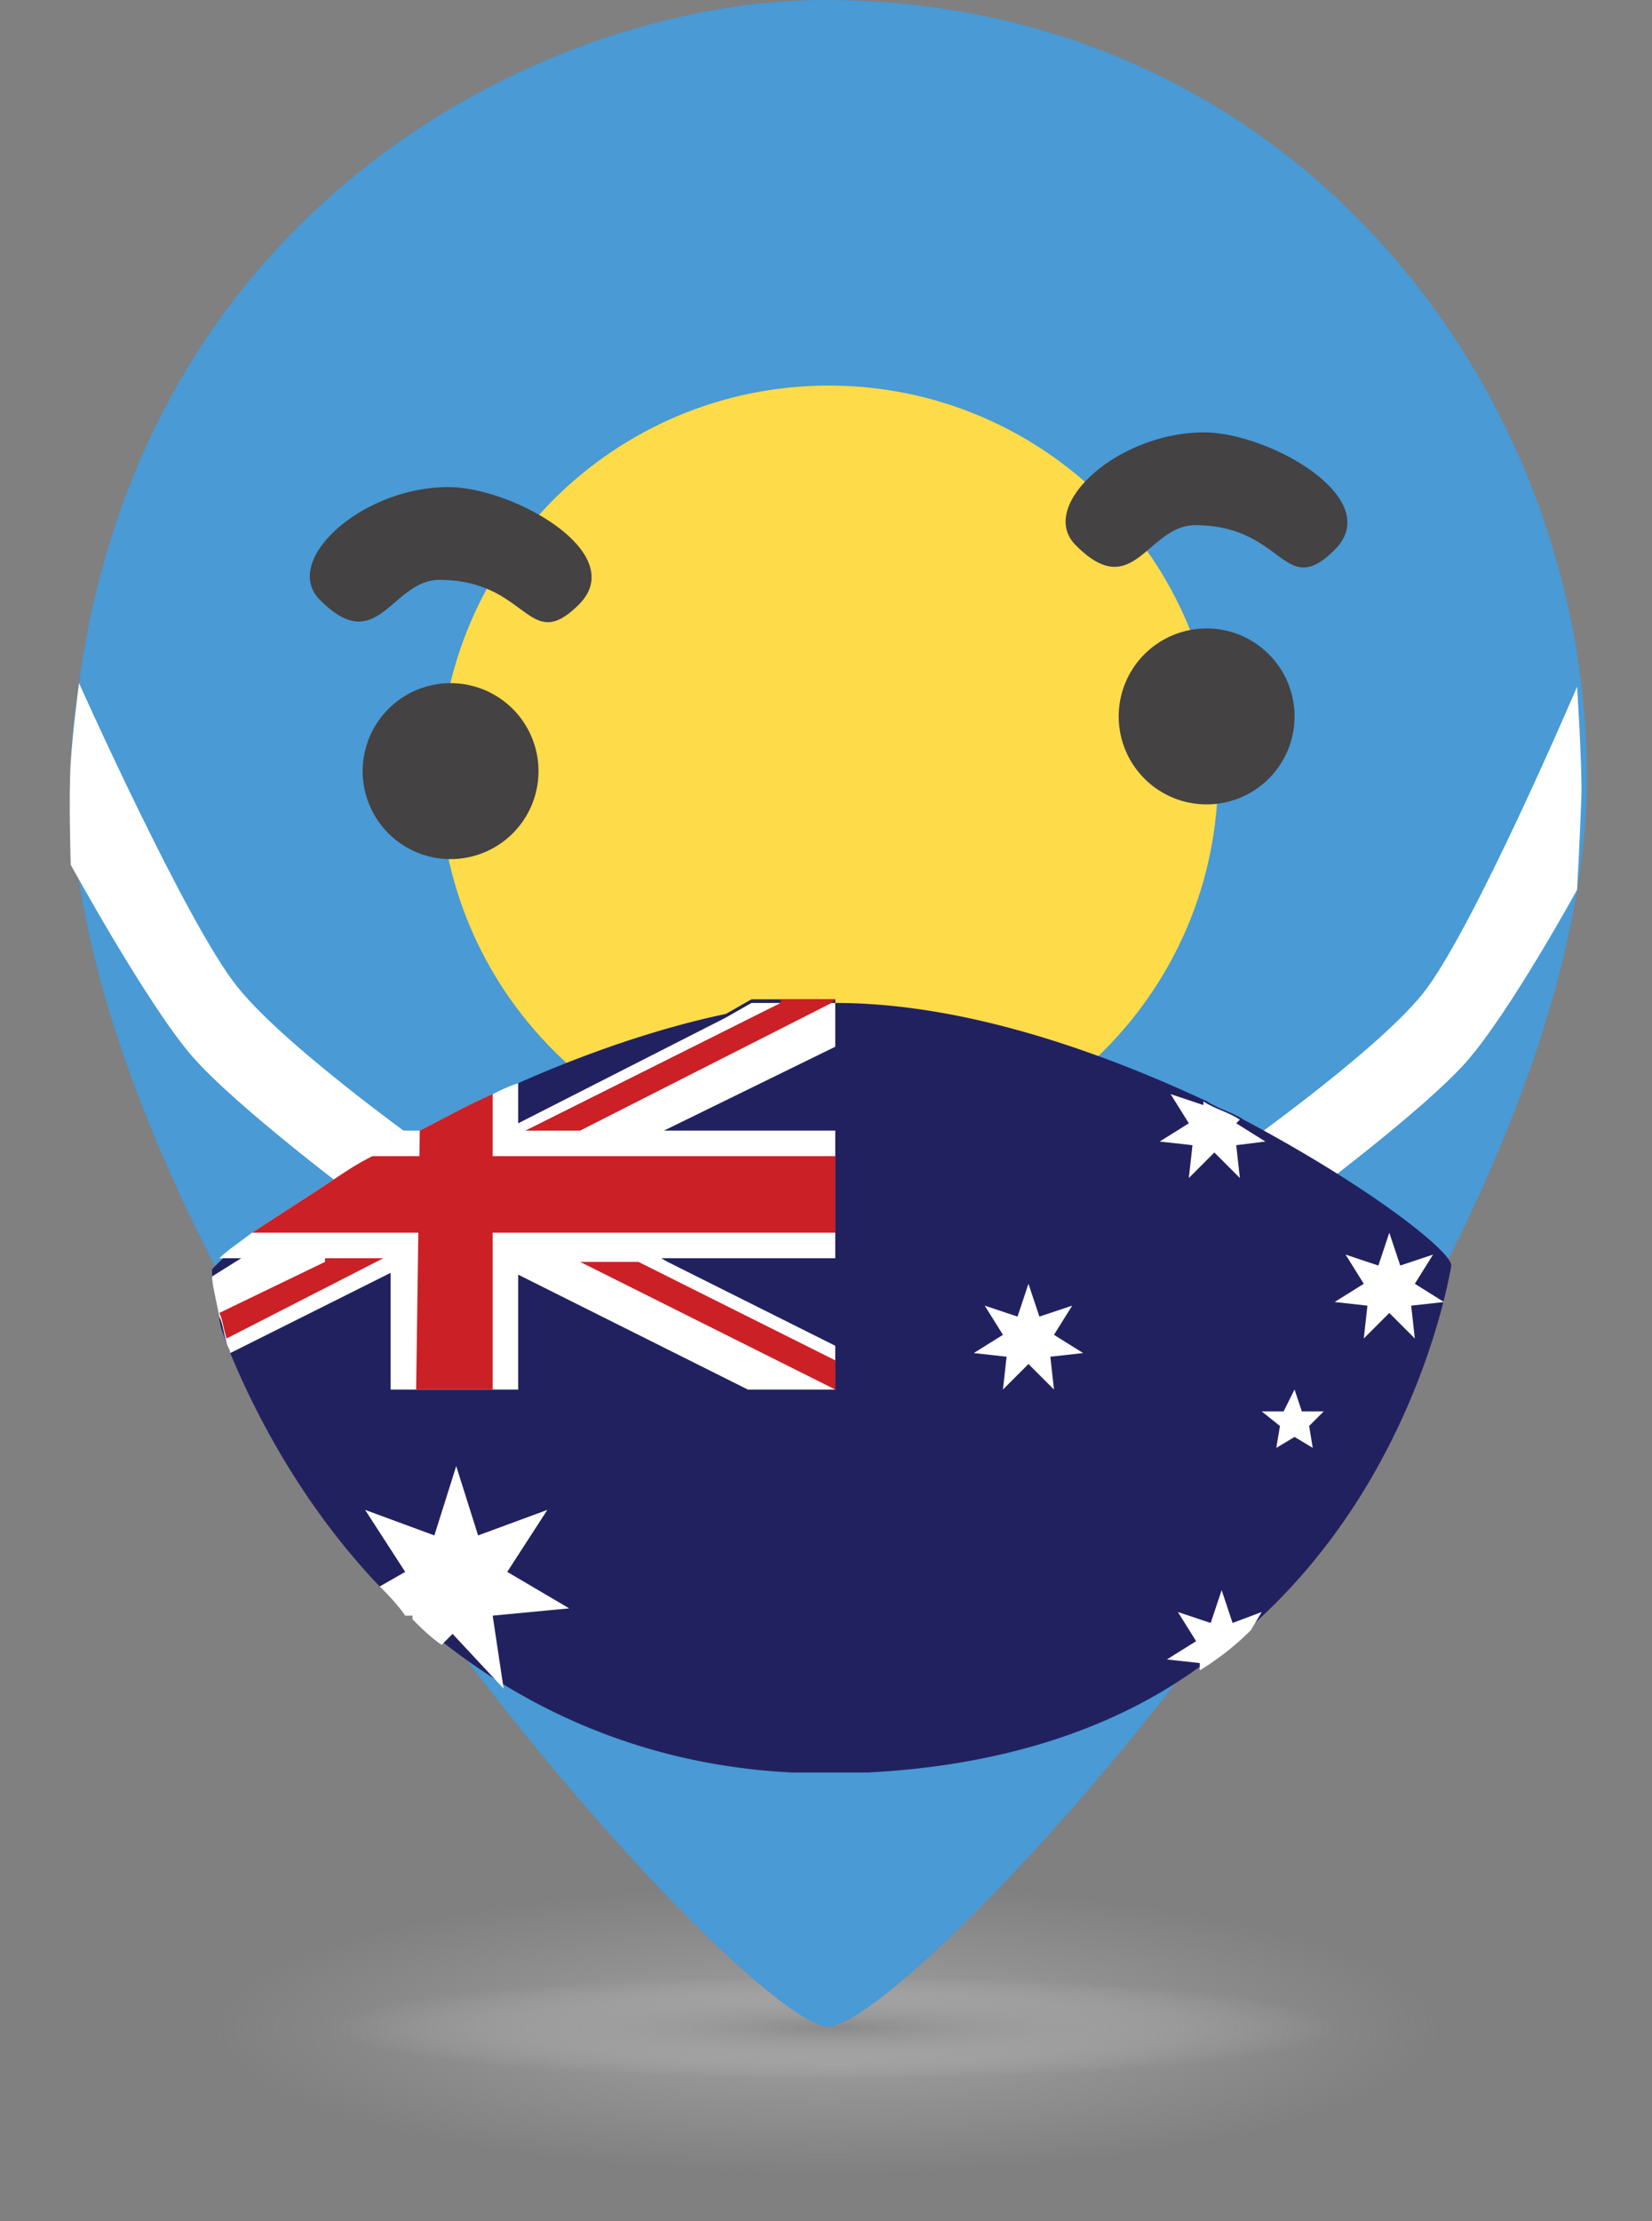 <svg width="128" height="172" fill="none" xmlns="http://www.w3.org/2000/svg">
  <rect width="100%" height="100%" fill="#808080" stroke="none"/>
  <g clip-path="url(#img-pin-australia__clip0)">
    <ellipse opacity=".8" cx="64" cy="157.124" rx="59" ry="14" fill="url(#img-pin-australia__paint0_radial)"/>
    <ellipse cx="64.683" cy="157" rx="39" ry="4" fill="url(#img-pin-australia__paint1_radial)"/>
    <path d="M64.178 156.94c6.405 0 57.205-54.324 58.764-95.262C123.688 30.975 100.609 0 63.84 0 43.133 0 10.87 15.216 6.025 53.646-.651 93.026 57.23 156.94 64.178 156.94z" fill="#499AD5"/>
    <path d="M64.212 90.179c16.658 0 30.161-13.504 30.161-30.161 0-16.658-13.503-30.162-30.16-30.162-16.658 0-30.162 13.504-30.162 30.162 0 16.657 13.503 30.161 30.161 30.161z" fill="#FEDB49"/>
    <path d="M34.83 66.524a6.812 6.812 0 100-13.623 6.812 6.812 0 000 13.623zm58.662-4.236a6.812 6.812 0 100-13.624 6.812 6.812 0 000 13.624zm-58.763-24.57c5.015 0 14.098 5.118 10.133 9.083-3.965 3.965-3.898-1.898-10.811-1.898-3.728 0-4.778 6.066-9.252 1.559-3.05-3.016 3.22-8.744 9.93-8.744zm58.56-4.236c5.016 0 14.098 5.118 10.133 9.083-3.965 3.965-3.897-1.898-10.81-1.898-3.729 0-4.78 6.066-9.253 1.559-3.05-3.016 3.22-8.744 9.93-8.744z" fill="#444243"/>
    <path d="M6.126 52.9s8.303 18.572 12.268 23.52S34.05 89.569 34.05 89.569l-6.067 3.389s-9.624-7.185-13.08-11.15c-3.457-3.965-9.422-14.843-9.422-14.843s-.17-5.355 0-7.964c.17-2.61.644-6.1.644-6.1zm116.07.272s-8.133 19.046-11.997 23.824c-3.897 4.778-15.318 12.742-15.318 12.742l5.931 3.287s9.421-6.98 12.81-10.81c3.389-3.864 8.574-13.319 8.574-13.319s.237-4.303.339-7.387c.034-2.576-.339-8.337-.339-8.337z" fill="#fff"/>
    <path d="M112.447 97.996c-.282 1.694-3.106 16.944-15.532 27.958a21.345 21.345 0 01-3.954 3.107c-6.213 4.518-14.685 7.625-25.699 8.189h-5.93c-11.297-.564-20.334-4.801-27.112-10.166-.847-.565-1.694-1.412-2.259-1.977-.282 0-.282-.283-.565-.283l-1.977-1.976c-5.93-6.213-9.601-13.274-11.578-18.075 0-.282-.283-.564-.283-.847-.282-.565-.564-1.412-.564-1.977-.283-1.412-.565-2.541-.565-3.106v-.565l.565-.565c.564-.565 1.412-1.13 2.541-1.977 1.695-1.13 3.954-2.541 6.496-4.236.847-.564 1.976-1.13 2.824-1.694.564-.283.847-.565 1.412-.847v-1.412h2.259c1.694-.848 3.671-1.977 5.648-2.825.565-.282 1.412-.564 1.977-.847 5.083-2.259 10.731-4.236 16.097-5.365l1.977-1.13h6.495v.282c9.885 0 20.334 3.672 28.806 7.625.847.565 1.977.847 2.824 1.412 9.602 5.084 16.097 10.167 16.097 11.297z" fill="#222160"/>
    <path d="M32.243 87.83l-.283-.283h-1.694v1.13c-.565.282-.847.565-1.412.847-1.13.565-1.977 1.13-2.824 1.695l2.541 1.412 1.695-.847 1.977-1.13 2.259-1.13.565-.282-2.824-1.412zm19.486 9.884l-3.954-2.26-5.93-3.106-1.695.847-1.977 1.13-2.26 1.13-.846.565 2.824 1.412.282.282 1.695.847 18.074 9.037h6.777v-3.389l-12.99-6.495zm-17.227-2.26l-2.26-1.129-1.976-1.13-1.695-.847-5.93 3.107-3.954 1.977-2.26 1.412c0 .565.283 1.694.566 3.106.282.565.282 1.13.564 1.977 0 .282.283.565.283.847l12.426-6.213 1.694-.847.283-.282 3.106-1.412-.847-.565zm-5.648-5.93c-1.13.565-1.977 1.13-2.824 1.695l2.541 1.412 1.695-.847 1.977-1.13 2.259-1.13h-5.648zm3.389-1.694v3.106l2.259-1.13.565-.282-2.824-1.694zm25.981-10.167l-1.977 1.13-16.097 8.19-1.694.564-.283.283-3.106 1.412.565.282 2.259 1.13 1.977 1.13 1.694.847 5.93-3.107 3.954-1.977 13.273-6.495v-3.389h-6.495zm-25.981 12.99l2.259-1.129.565-.282-2.824-1.412v2.824zm0-2.823v1.977h2.259l.565-.283-2.824-1.694z" fill="#fff"/>
    <path d="M30.266 87.546v1.13c-.565.283-.847.565-1.412.847-1.13.565-1.977 1.13-2.824 1.695-2.542 1.694-4.801 3.106-6.496 4.236-1.13.847-1.976 1.412-2.541 1.977H64.72v-9.885H30.266zm7.907-2.824c-1.977.848-3.953 1.977-5.648 2.825h-2.26v20.051h9.885V83.875c-.847.283-1.412.565-1.977.847z" fill="#fff"/>
    <path d="M32.525 87.546l-.282 20.051h5.93V84.722c-1.976.848-3.953 1.977-5.648 2.825zm-3.67 1.977c-1.13.565-1.978 1.13-2.825 1.695-2.542 1.694-4.8 3.106-6.495 4.236H64.72v-5.93H28.854zm20.615 8.19h-4.52l19.769 9.885v-2.26l-15.25-7.625zm11.014-20.05l-1.13.564-18.64 9.32h4.237l19.486-9.885.283-.282h-4.236v.282zm-35.302 20.05l-8.19 3.954c.283.565.283 1.13.566 1.977L29.7 97.431h-4.518v.282z" fill="#CB2026"/>
    <path fill-rule="evenodd" clip-rule="evenodd" d="M38.173 125.107l.848 5.648-3.954-4.236-.847.847c-.848-.565-1.695-1.412-2.26-1.977v-.282h-.565c-.564-.847-1.412-1.695-1.976-2.259l1.976-1.13-3.106-4.801 5.366 1.977 1.694-5.366 1.695 5.366 5.366-1.977-3.107 4.801 4.8 2.824-5.93.565zm59.588-.282l-.847 1.412a21.337 21.337 0 01-3.954 3.106v-.565l-2.541-.282 2.259-1.412-1.412-2.259 2.541.847.848-2.542.847 2.542 2.26-.847zm-1.976-36.149l.282 2.542-1.977-1.977-1.977 1.977.283-2.542-2.542-.282 2.26-1.412-1.413-2.26 2.542.848v-.283c.847.565 1.977.847 2.824 1.412l-.282.283 2.259 1.412-2.26.282zM79.687 99.408l.847 2.541 2.542-.847-1.412 2.259 2.26 1.412-2.542.283.282 2.542-1.977-1.977-1.977 1.977.283-2.542-2.542-.283 2.26-1.412-1.413-2.259 2.542.847.847-2.541zm27.959-3.954l.847 2.542 2.542-.848-1.412 2.26 2.259 1.412-2.542.282.283 2.542-1.977-1.977-1.977 1.977.282-2.542-2.541-.282 2.259-1.412-1.412-2.26 2.542.848.847-2.542zm-7.343 12.143l.565 1.695h1.694l-1.129 1.129.282 1.695-1.412-.847-1.412.847.282-1.695-1.412-1.129h1.695l.847-1.695z" fill="#fff"/>
  </g>
  <defs>
    <radialGradient id="img-pin-australia__paint0_radial" cx="0" cy="0" r="1" gradientUnits="userSpaceOnUse" gradientTransform="matrix(0 14 -59 0 64 157.124)">
      <stop offset=".089" stop-color="#C4C4C4" stop-opacity=".56"/>
      <stop offset=".813" stop-color="#C4C4C4" stop-opacity="0"/>
    </radialGradient>
    <radialGradient id="img-pin-australia__paint1_radial" cx="0" cy="0" r="1" gradientUnits="userSpaceOnUse" gradientTransform="matrix(0 4 -39 0 64.683 157)">
      <stop stop-color="#8A8A8A"/>
      <stop offset="1" stop-color="#C4C4C4" stop-opacity="0"/>
    </radialGradient>
    <clipPath id="img-pin-australia__clip0">
      <path fill="#fff" d="M0 0h128v172H0z"/>
    </clipPath>
  </defs>
</svg>
